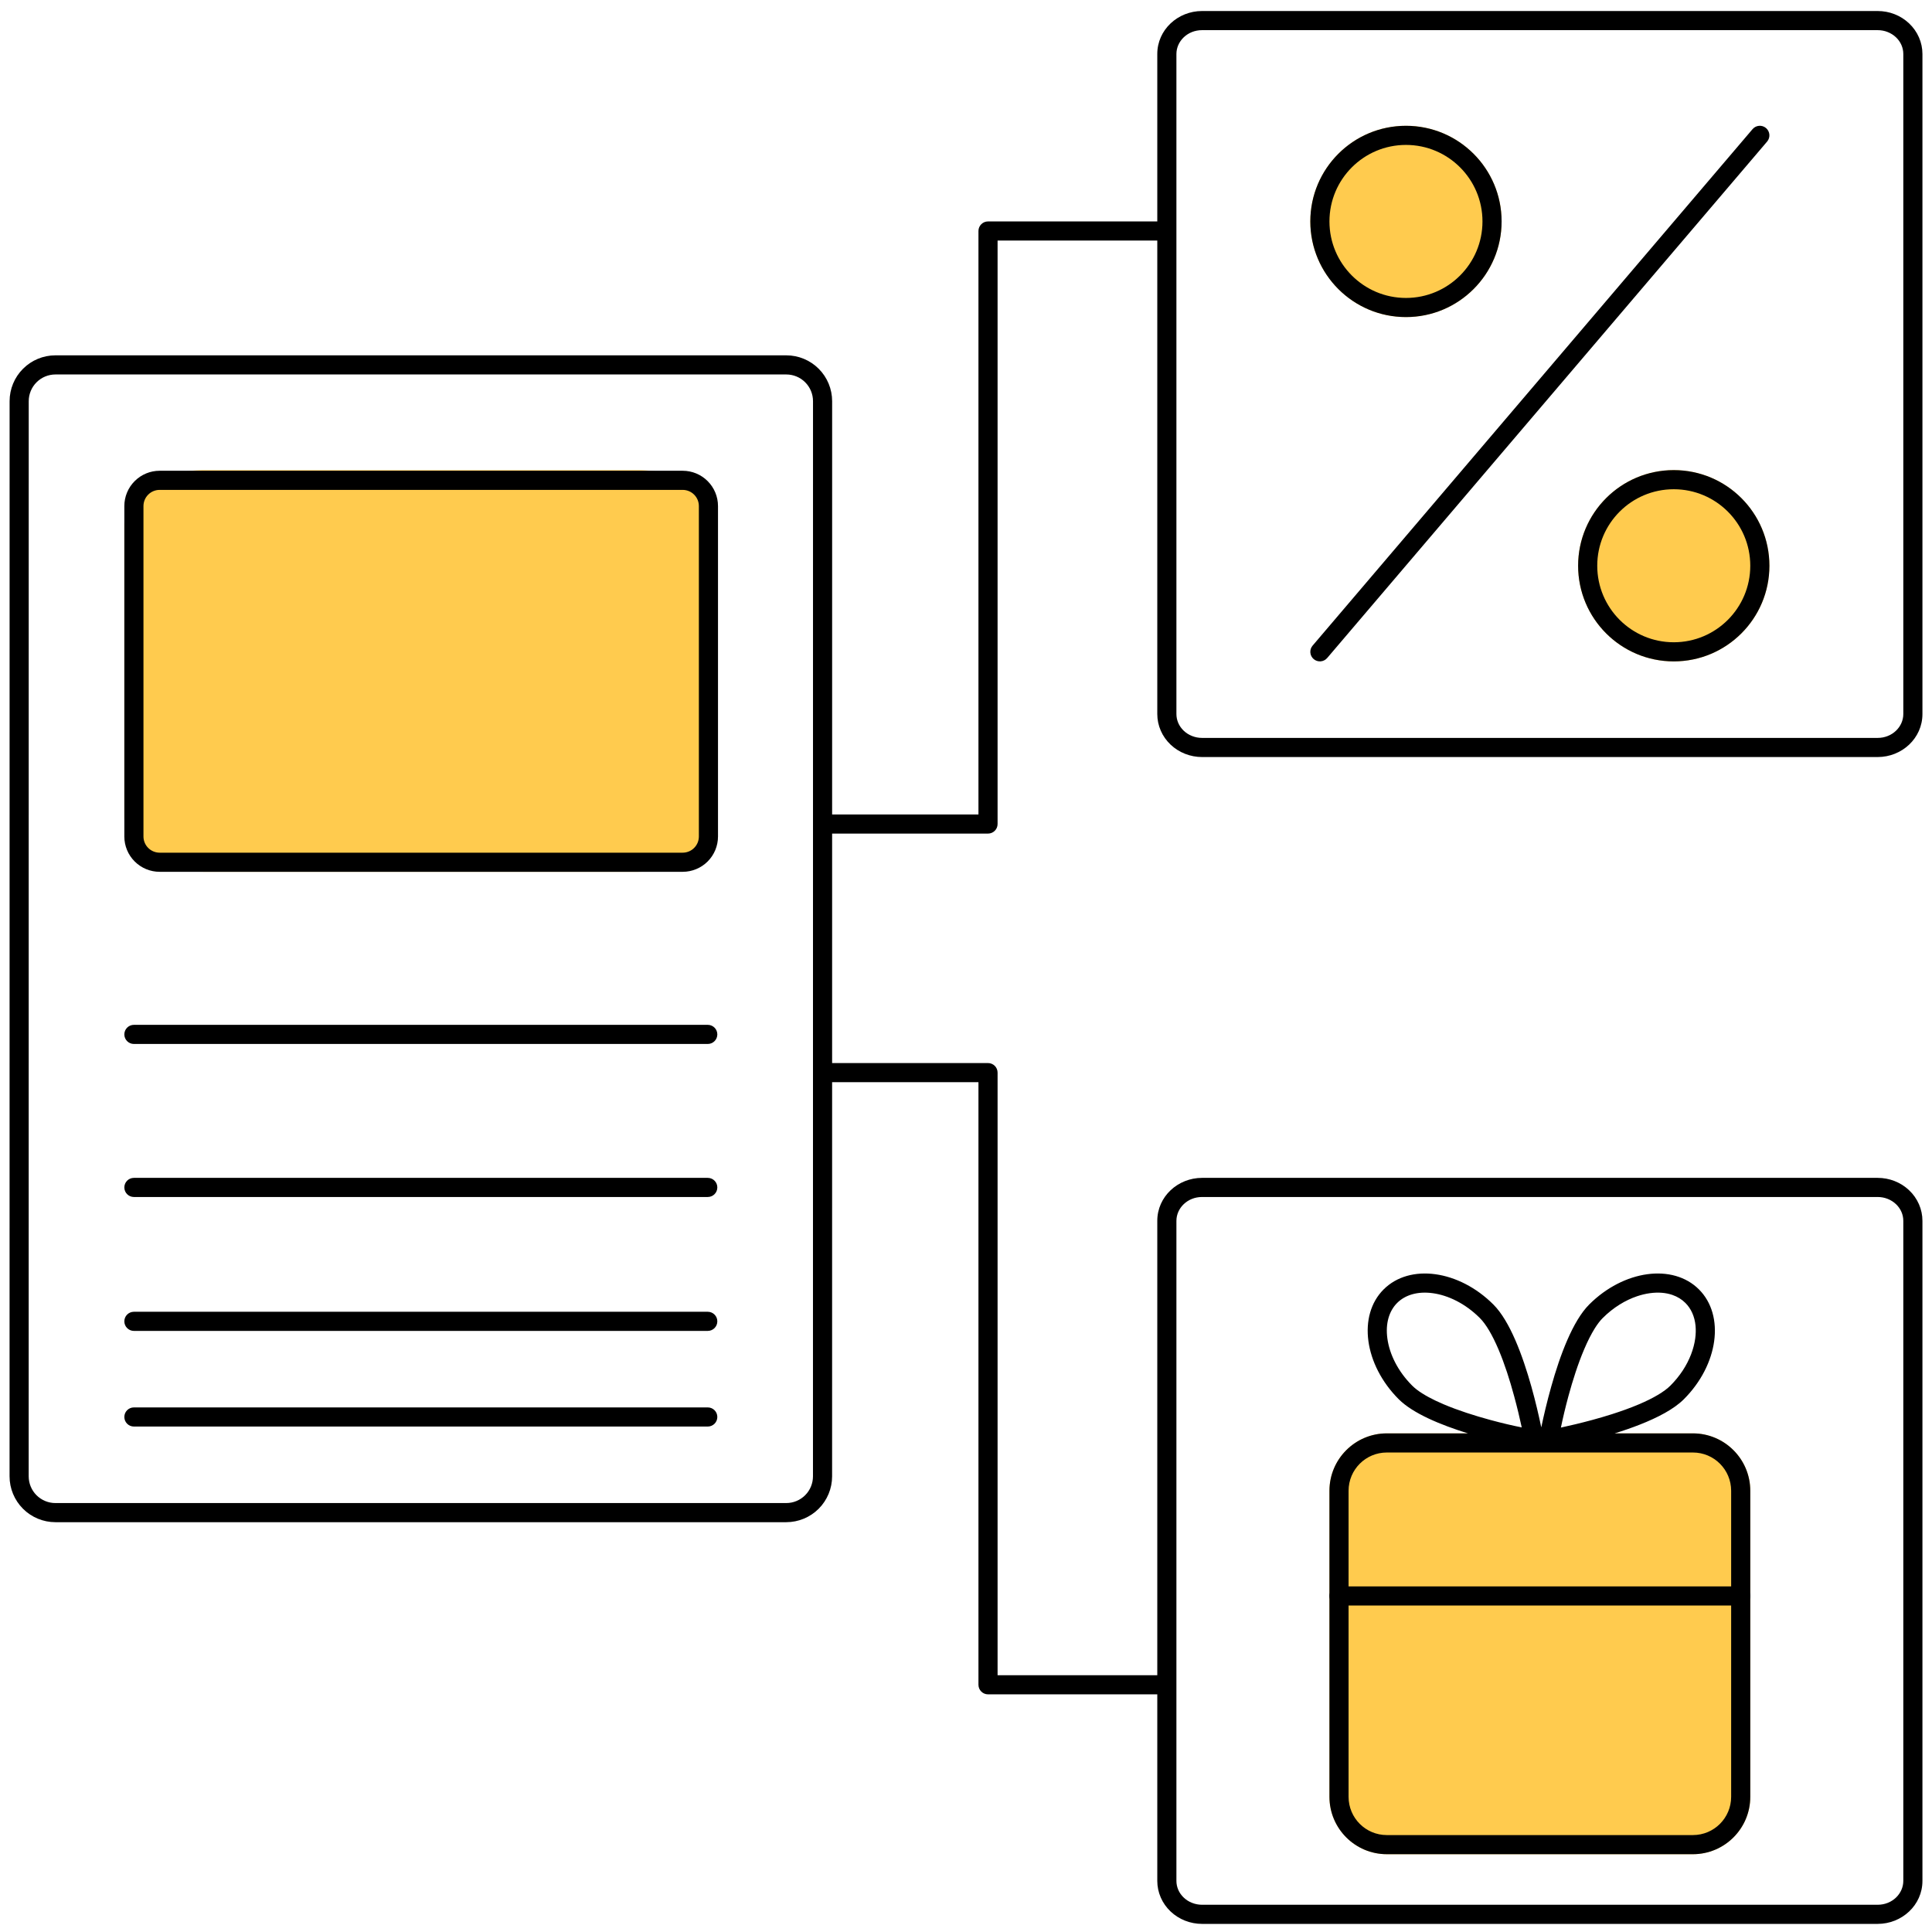 <svg width="101" height="101" viewBox="0 0 101 101" fill="none" xmlns="http://www.w3.org/2000/svg">
    <path fill-rule="evenodd" clip-rule="evenodd" d="M43 56.074C43 55.797 43.224 55.574 43.5 55.574H51.651C51.927 55.574 52.151 55.797 52.151 56.074V87.576H60.5C60.776 87.576 61 87.8 61 88.076C61 88.352 60.776 88.576 60.5 88.576H51.651C51.375 88.576 51.151 88.352 51.151 88.076V56.574H43.5C43.224 56.574 43 56.35 43 56.074Z" fill="black"/>
    <path d="M33.342 45.576H10.658C9.555 45.576 8.498 45.277 7.718 44.745C6.938 44.213 6.5 43.492 6.5 42.739L6.5 27.412C6.5 26.66 6.938 25.938 7.718 25.407C8.498 24.875 9.555 24.576 10.658 24.576H33.342C34.445 24.576 35.502 24.875 36.282 25.407C37.062 25.938 37.5 26.66 37.5 27.412V42.739C37.5 43.112 37.393 43.481 37.184 43.825C36.975 44.169 36.668 44.482 36.282 44.745C35.896 45.008 35.438 45.217 34.933 45.36C34.429 45.502 33.888 45.576 33.342 45.576Z" fill="#FFCB4E"/>
    <path fill-rule="evenodd" clip-rule="evenodd" d="M8.346 25.61C8.122 25.61 7.906 25.699 7.748 25.858C7.589 26.016 7.5 26.232 7.5 26.456V43.73C7.5 43.954 7.589 44.169 7.748 44.328C7.906 44.486 8.122 44.576 8.346 44.576H35.689C35.8 44.576 35.91 44.554 36.013 44.511C36.116 44.469 36.209 44.407 36.287 44.328C36.366 44.249 36.428 44.156 36.471 44.053C36.513 43.951 36.535 43.841 36.535 43.73V26.456C36.535 26.232 36.446 26.016 36.287 25.858C36.129 25.699 35.913 25.61 35.689 25.61H8.346ZM7.041 25.151C7.387 24.804 7.856 24.61 8.346 24.61H35.689C36.179 24.61 36.648 24.804 36.994 25.151C37.341 25.497 37.535 25.966 37.535 26.456V43.73C37.535 43.972 37.487 44.212 37.395 44.436C37.302 44.66 37.166 44.864 36.995 45.035C36.823 45.206 36.62 45.343 36.395 45.435C36.172 45.528 35.931 45.576 35.689 45.576H8.346C7.856 45.576 7.387 45.381 7.041 45.035C6.694 44.689 6.5 44.219 6.5 43.73V26.456C6.5 25.966 6.694 25.497 7.041 25.151Z" fill="black"/>
    <path fill-rule="evenodd" clip-rule="evenodd" d="M42.798 78.874C42.349 79.323 41.739 79.576 41.103 79.576H2.896C2.261 79.576 1.651 79.323 1.202 78.874C0.752 78.424 0.5 77.815 0.5 77.179L0.502 20.972C0.502 20.337 0.754 19.727 1.204 19.278C1.653 18.828 2.263 18.576 2.898 18.576H41.105C41.741 18.576 42.35 18.828 42.8 19.278C43.249 19.727 43.502 20.337 43.502 20.972L43.5 77.179C43.5 77.815 43.248 78.424 42.798 78.874ZM41.103 78.576C41.474 78.576 41.829 78.428 42.091 78.167C42.353 77.905 42.5 77.55 42.5 77.179L42.502 20.972C42.502 20.602 42.355 20.247 42.093 19.985C41.831 19.723 41.476 19.576 41.105 19.576H2.898C2.528 19.576 2.173 19.723 1.911 19.985C1.649 20.247 1.502 20.602 1.502 20.972L1.5 77.179C1.5 77.55 1.647 77.905 1.909 78.167C2.171 78.428 2.526 78.576 2.896 78.576H41.103Z" fill="black"/>
    <path fill-rule="evenodd" clip-rule="evenodd" d="M60.5 2.822C60.5 1.557 61.572 0.576 62.84 0.576L98.16 0.576C98.464 0.576 98.765 0.632 99.047 0.743C99.329 0.854 99.587 1.017 99.805 1.225C100.024 1.432 100.198 1.679 100.318 1.954C100.438 2.228 100.5 2.523 100.5 2.822V37.329C100.5 38.594 99.428 39.576 98.16 39.576L62.84 39.576C62.536 39.576 62.235 39.519 61.953 39.408C61.671 39.297 61.413 39.134 61.195 38.927C60.976 38.719 60.801 38.472 60.682 38.197C60.562 37.923 60.5 37.628 60.5 37.329L60.5 2.822ZM62.84 1.576C62.075 1.576 61.5 2.158 61.5 2.822V37.329C61.5 37.489 61.533 37.648 61.598 37.798C61.663 37.947 61.76 38.084 61.883 38.202C62.007 38.319 62.154 38.413 62.319 38.477C62.483 38.542 62.66 38.576 62.84 38.576L98.16 38.576C98.925 38.576 99.5 37.993 99.5 37.329V2.822C99.5 2.662 99.467 2.503 99.402 2.354C99.337 2.204 99.24 2.067 99.117 1.95C98.993 1.833 98.846 1.739 98.681 1.674C98.517 1.609 98.34 1.576 98.16 1.576L62.84 1.576Z" fill="black"/>
    <path fill-rule="evenodd" clip-rule="evenodd" d="M60.5 63.822C60.5 62.557 61.572 61.576 62.84 61.576L98.16 61.576C98.464 61.576 98.765 61.632 99.047 61.743C99.329 61.854 99.587 62.017 99.805 62.225C100.024 62.432 100.198 62.679 100.318 62.954C100.438 63.228 100.5 63.523 100.5 63.822V98.329C100.5 99.594 99.428 100.576 98.16 100.576L62.84 100.576C62.536 100.576 62.235 100.519 61.953 100.408C61.671 100.297 61.413 100.134 61.195 99.927C60.976 99.719 60.801 99.472 60.682 99.198C60.562 98.923 60.5 98.628 60.5 98.329L60.5 63.822ZM62.84 62.576C62.075 62.576 61.5 63.158 61.5 63.822V98.329C61.5 98.489 61.533 98.648 61.598 98.798C61.663 98.947 61.76 99.085 61.883 99.201C62.007 99.319 62.154 99.413 62.319 99.477C62.483 99.542 62.66 99.576 62.84 99.576L98.16 99.576C98.925 99.576 99.5 98.993 99.5 98.329V63.822C99.5 63.662 99.467 63.503 99.402 63.354C99.337 63.204 99.24 63.067 99.117 62.95C98.993 62.833 98.846 62.739 98.681 62.674C98.517 62.609 98.34 62.576 98.16 62.576L62.84 62.576Z" fill="black"/>
    <path d="M51.151 12.076C51.151 11.8 51.375 11.576 51.651 11.576H60.5C60.776 11.576 61 11.8 61 12.076C61 12.352 60.776 12.576 60.5 12.576H52.151V43.078C52.151 43.354 51.927 43.578 51.651 43.578H43.5C43.224 43.578 43 43.354 43 43.078C43 42.802 43.224 42.578 43.5 42.578H51.151V12.076Z" fill="black"/>
    <path d="M78.5 11.576C78.5 14.337 76.261 16.576 73.5 16.576C70.739 16.576 68.5 14.337 68.5 11.576C68.5 8.814 70.739 6.576 73.5 6.576C76.261 6.576 78.5 8.814 78.5 11.576Z" fill="#FFCB4E"/>
    <path fill-rule="evenodd" clip-rule="evenodd" d="M73.5 15.576C75.709 15.576 77.5 13.785 77.5 11.576C77.5 9.367 75.709 7.576 73.5 7.576C71.291 7.576 69.5 9.367 69.5 11.576C69.5 13.785 71.291 15.576 73.5 15.576ZM73.5 16.576C76.261 16.576 78.5 14.337 78.5 11.576C78.5 8.814 76.261 6.576 73.5 6.576C70.739 6.576 68.5 8.814 68.5 11.576C68.5 14.337 70.739 16.576 73.5 16.576Z" fill="black"/>
    <path d="M92.5 29.576C92.5 32.337 90.261 34.576 87.5 34.576C84.739 34.576 82.5 32.337 82.5 29.576C82.5 26.814 84.739 24.576 87.5 24.576C90.261 24.576 92.5 26.814 92.5 29.576Z" fill="#FFCB4E"/>
    <path fill-rule="evenodd" clip-rule="evenodd" d="M87.5 33.576C89.709 33.576 91.5 31.785 91.5 29.576C91.5 27.366 89.709 25.576 87.5 25.576C85.291 25.576 83.5 27.366 83.5 29.576C83.5 31.785 85.291 33.576 87.5 33.576ZM87.5 34.576C90.261 34.576 92.5 32.337 92.5 29.576C92.5 26.814 90.261 24.576 87.5 24.576C84.739 24.576 82.5 26.814 82.5 29.576C82.5 32.337 84.739 34.576 87.5 34.576Z" fill="black"/>
    <path fill-rule="evenodd" clip-rule="evenodd" d="M92.324 6.695C92.534 6.874 92.56 7.19 92.381 7.4L69.381 34.4C69.202 34.61 68.886 34.635 68.676 34.456C68.466 34.277 68.44 33.962 68.619 33.752L91.619 6.751C91.799 6.541 92.114 6.516 92.324 6.695Z" fill="black"/>
    <path d="M69.5 77.933C69.5 76.276 70.843 74.933 72.5 74.933H88.5C90.157 74.933 91.5 76.276 91.5 77.933V93.933C91.5 95.59 90.157 96.933 88.5 96.933H72.5C70.843 96.933 69.5 95.59 69.5 93.933V77.933Z" fill="#FFCB4E"/>
    <path d="M69.5 83.433C69.5 83.157 69.724 82.933 70 82.933H91C91.276 82.933 91.5 83.157 91.5 83.433C91.5 83.71 91.276 83.933 91 83.933L70 83.933C69.724 83.933 69.5 83.71 69.5 83.433Z" fill="black"/>
    <path fill-rule="evenodd" clip-rule="evenodd" d="M76.74 74.933C75.305 74.488 73.865 73.89 73.121 73.147C71.318 71.344 70.965 68.775 72.332 67.408C73.699 66.041 76.268 66.394 78.07 68.197C78.932 69.057 79.596 70.85 80.057 72.49C80.277 73.274 80.449 74.023 80.574 74.618C80.699 74.023 80.873 73.274 81.094 72.49C81.553 70.85 82.219 69.057 83.078 68.197C84.881 66.394 87.451 66.041 88.818 67.408C90.184 68.775 89.832 71.344 88.029 73.147C87.516 73.661 86.668 74.105 85.721 74.477C85.297 74.644 84.853 74.796 84.41 74.933H88.5C90.156 74.933 91.5 76.277 91.5 77.933V93.933C91.5 95.59 90.156 96.933 88.5 96.933H72.5C70.844 96.933 69.5 95.59 69.5 93.933V77.933C69.5 76.277 70.844 74.933 72.5 74.933H76.74ZM83.242 74.231C82.648 74.392 82.082 74.526 81.6 74.63C81.701 74.14 81.834 73.575 81.994 72.983C82.219 72.158 82.492 71.3 82.811 70.55C82.994 70.117 83.182 69.748 83.365 69.453C83.508 69.225 83.648 69.04 83.785 68.904C84.342 68.348 84.971 67.971 85.582 67.764C85.809 67.688 86.031 67.635 86.248 67.605C86.695 67.543 87.094 67.58 87.43 67.696C87.697 67.789 87.926 67.931 88.109 68.115C88.402 68.407 88.592 68.815 88.639 69.311C88.658 69.519 88.654 69.742 88.621 69.978C88.547 70.516 88.33 71.097 87.967 71.651C87.787 71.923 87.572 72.189 87.322 72.439C87.008 72.752 86.445 73.089 85.676 73.415C85.231 73.604 84.746 73.777 84.254 73.934C83.918 74.041 83.578 74.14 83.242 74.231ZM79.154 72.983C79.316 73.575 79.449 74.14 79.553 74.621C79.068 74.526 78.502 74.392 77.908 74.231C77.082 74.007 76.225 73.733 75.475 73.415C74.877 73.162 74.404 72.902 74.074 72.652C73.981 72.58 73.898 72.509 73.828 72.439C73.066 71.678 72.639 70.781 72.529 69.978C72.418 69.175 72.625 68.53 73.039 68.115C73.453 67.701 74.1 67.494 74.902 67.605C75.705 67.715 76.603 68.143 77.363 68.904C77.678 69.217 78.014 69.781 78.34 70.55C78.658 71.3 78.932 72.158 79.154 72.983ZM72.5 75.933H88.5C89.606 75.933 90.5 76.829 90.5 77.933V93.933C90.5 95.038 89.606 95.933 88.5 95.933H72.5C71.394 95.933 70.5 95.038 70.5 93.933V77.933C70.5 76.829 71.394 75.933 72.5 75.933Z" fill="black"/>
    <path d="M6.5 69.076C6.5 68.799 6.724 68.576 7 68.576H37C37.276 68.576 37.5 68.799 37.5 69.076C37.5 69.352 37.276 69.576 37 69.576H7C6.724 69.576 6.5 69.352 6.5 69.076Z" fill="black"/>
    <path d="M6.5 74.076C6.5 73.799 6.724 73.576 7 73.576H37C37.276 73.576 37.5 73.799 37.5 74.076C37.5 74.352 37.276 74.576 37 74.576H7C6.724 74.576 6.5 74.352 6.5 74.076Z" fill="black"/>
    <path d="M6.5 54.076C6.5 53.8 6.724 53.576 7 53.576H37C37.276 53.576 37.5 53.8 37.5 54.076C37.5 54.352 37.276 54.576 37 54.576H7C6.724 54.576 6.5 54.352 6.5 54.076Z" fill="black"/>
    <path d="M6.5 62.076C6.5 61.8 6.724 61.576 7 61.576H37C37.276 61.576 37.5 61.8 37.5 62.076C37.5 62.352 37.276 62.576 37 62.576H7C6.724 62.576 6.5 62.352 6.5 62.076Z" fill="black"/>
</svg>